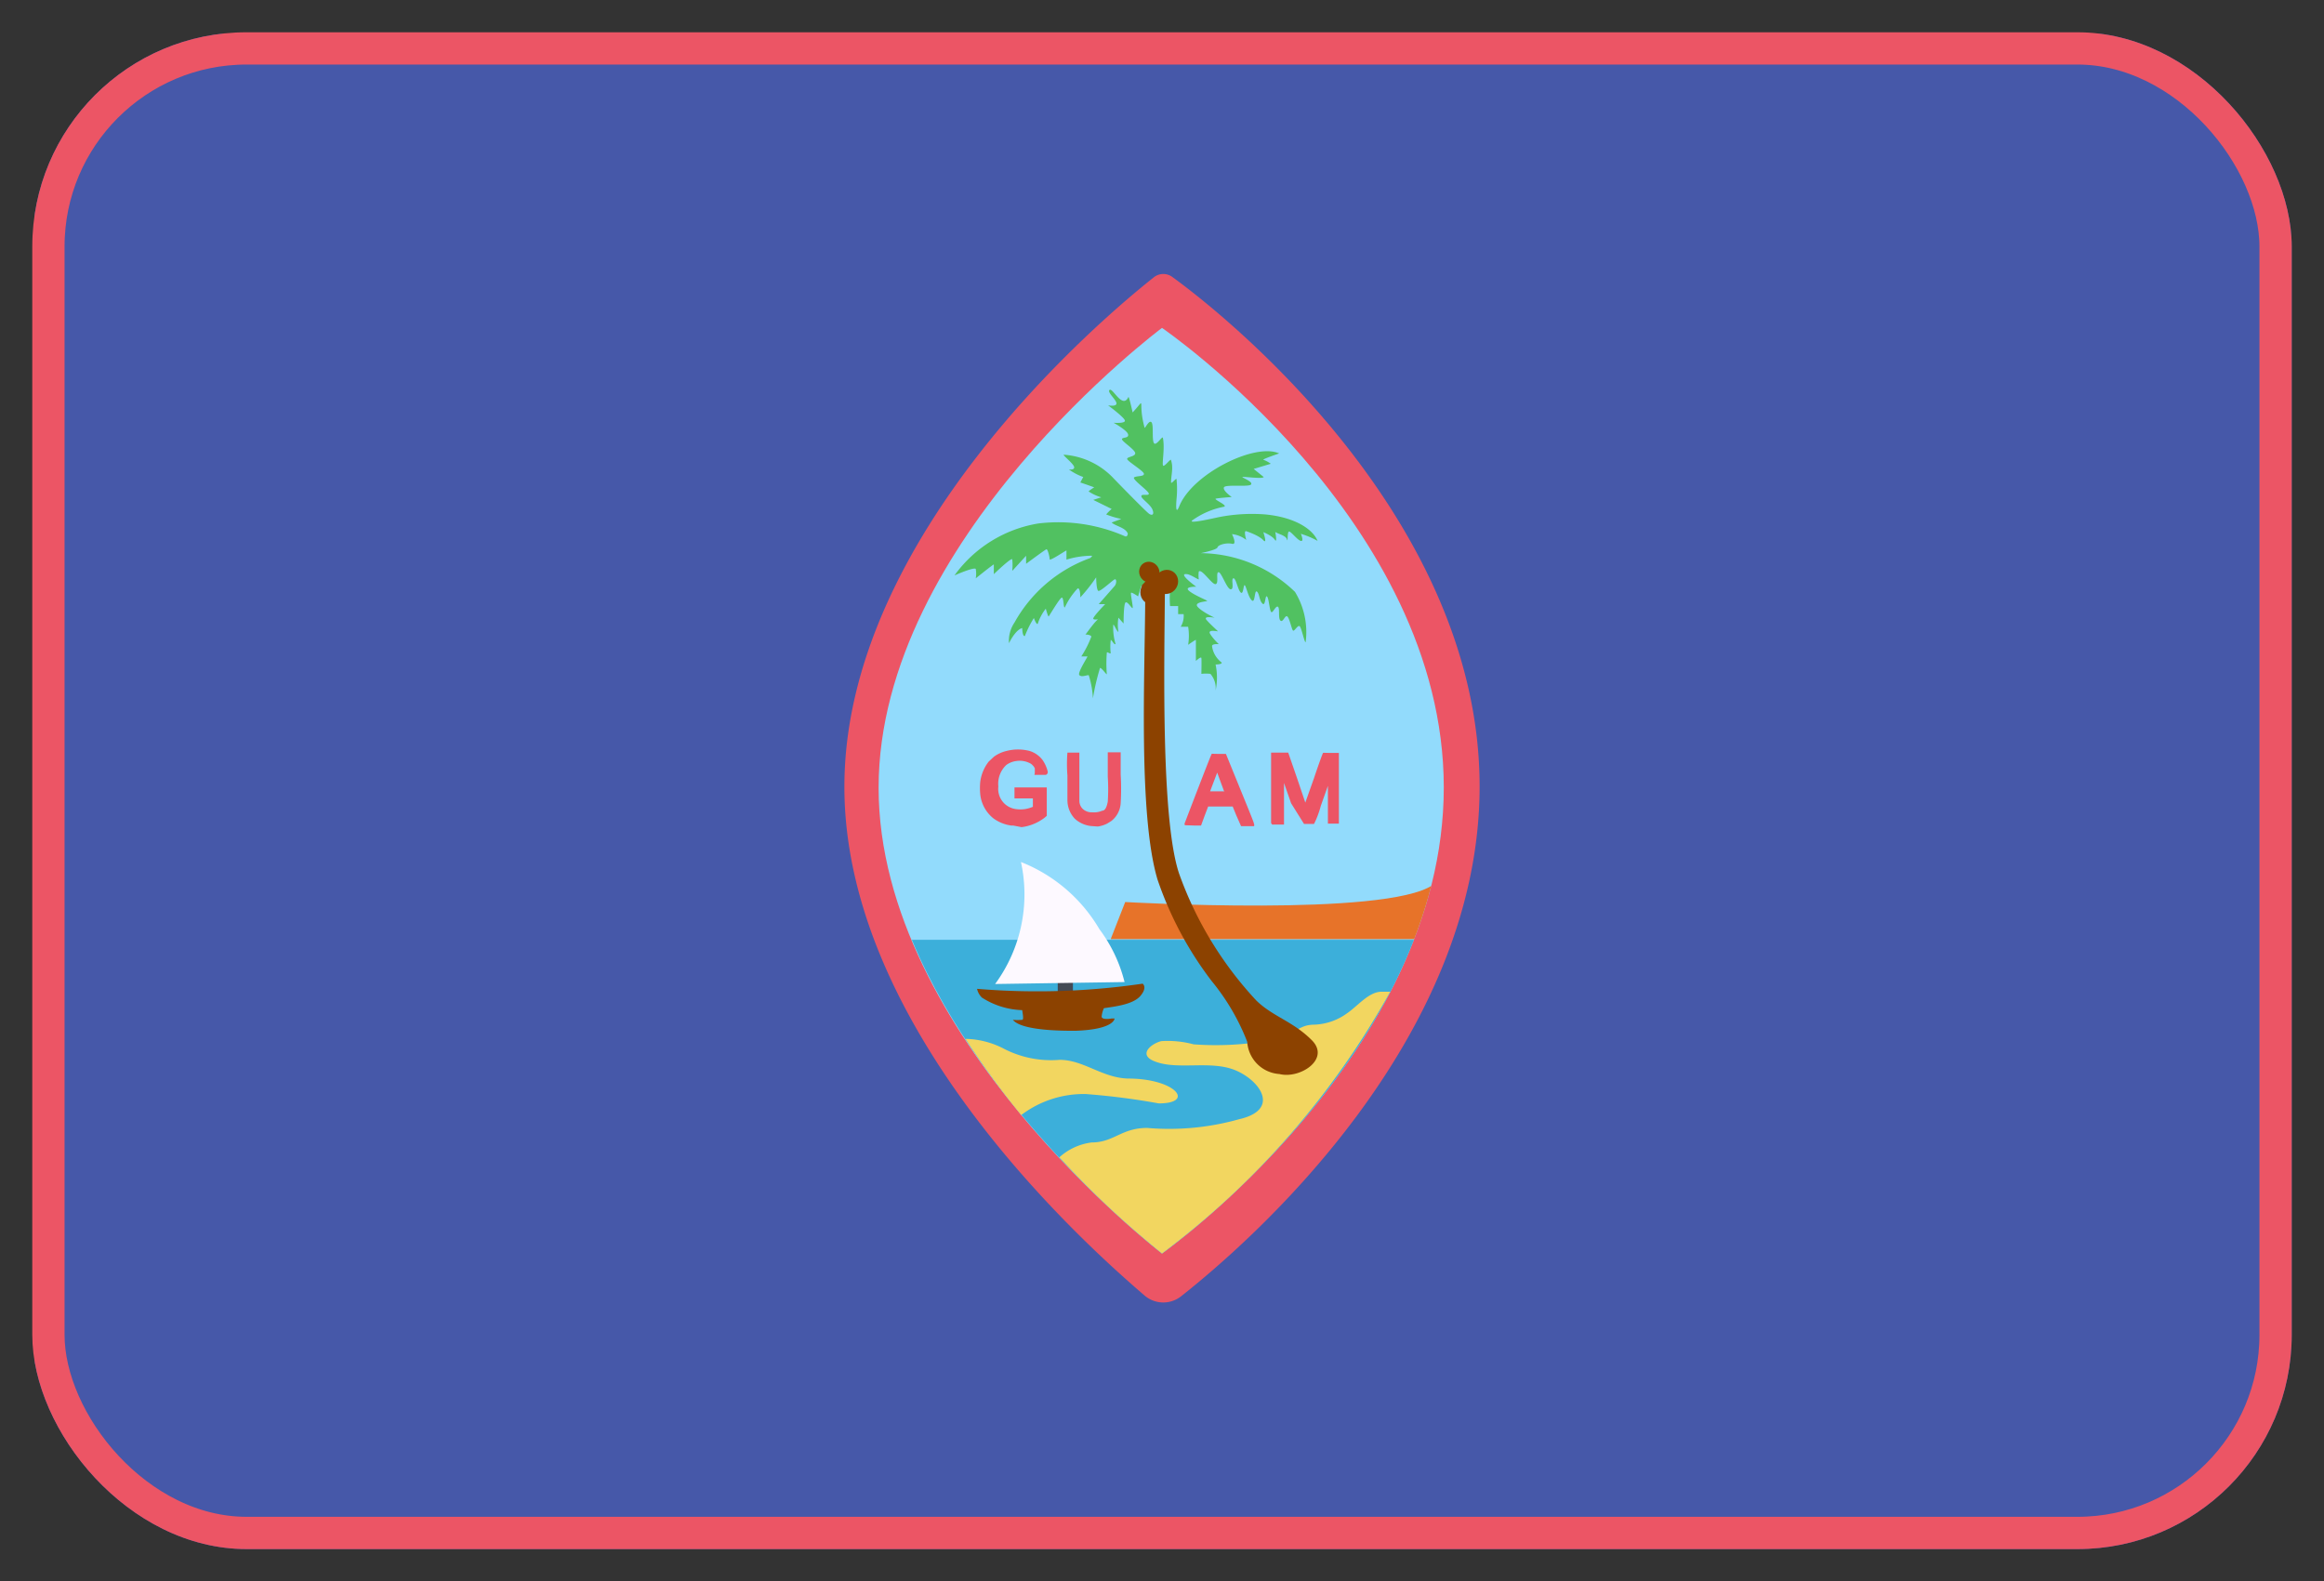 <svg xmlns="http://www.w3.org/2000/svg" viewBox="0 0 72 49"><rect x="0" y="0" width="72" height="49" fill="#333333" stroke="none"/><clipPath id="gum_svg__a"><rect width="70" height="47" x="1" y="1" rx="6.64"/></clipPath><clipPath id="gum_svg__b"><path d="M36 10.16s-8.78 6.54-8.78 14.25S36 38.84 36 38.84s8.73-6.17 8.73-14.44S36 10.16 36 10.16z"/></clipPath><g clip-path="url(#gum_svg__a)"><path fill="#4658a9" d="M1.08 1.05H71V48H1.08z"/><rect width="70" height="47" x="1" y="1" fill="none" stroke="#ec5565" stroke-miterlimit="10" stroke-width="2" rx="6.64"/><path fill="#ec5565" d="M36.33 8.59a.47.47 0 00-.58 0c-1.63 1.29-9.59 8-9.59 15.79 0 7.42 7.24 14 9.32 15.78a.89.89 0 001.12 0c2.09-1.65 9.24-7.86 9.24-15.79 0-8.3-7.84-14.57-9.51-15.78zM36 10.16s-8.78 6.54-8.78 14.25S36 38.84 36 38.84s8.73-6.17 8.73-14.44S36 10.16 36 10.16z"/><path fill="#92dbfc" d="M36 10.16s-8.78 6.54-8.78 14.25S36 38.84 36 38.84s8.73-6.17 8.73-14.44S36 10.16 36 10.16z"/><g clip-path="url(#gum_svg__b)"><path fill="#3cafda" d="M43.83 29.12H28.25c2.31 5.54 7.75 9.72 7.75 9.72s5.59-3.93 7.83-9.72z"/><path fill="#e77329" d="M44.39 27.42c-1.44 1-9.53.53-9.53.53l-.45 1.15h9.64c0-.16.14-.35.17-.51z"/><path fill="#f2d660" d="M29.91 32.19a2.67 2.67 0 011.18.3 3.19 3.19 0 001.74.35c.74 0 1.32.56 2.12.58 1.47 0 2.09.77.95.77a22 22 0 00-2.26-.29 3.2 3.2 0 00-2 .65 25.87 25.87 0 01-1.73-2.36zm2.91 3.67a1.84 1.84 0 011-.46c.69 0 .92-.45 1.72-.45a8 8 0 002.85-.27c1.27-.29.67-1.18-.1-1.51s-1.79 0-2.51-.28c-.55-.21-.1-.56.2-.63a3.09 3.09 0 011 .1 9.47 9.47 0 002.02-.07c1.2-.18 1.15-.54 1.73-.54a1.84 1.84 0 001-.35c.34-.23.69-.69 1.1-.67h.24A25.66 25.66 0 0136 38.84a29.33 29.33 0 01-3.18-2.98z"/><path fill="#8c4200" d="M38.64 32.28a1.07 1.07 0 001 1c.63.16 1.59-.46 1-1.05s-1.21-.73-1.72-1.23a11.36 11.36 0 01-2.39-3.93c-.56-1.67-.46-6.38-.44-8.76 0 0 .07 0 .08-.06s.07 0 0-.33c0-.09-.09-.18-.09-.27s-.56.18-.71.46c0 .07.11.25.11.29 0 2.29-.23 6.8.38 8.85a11 11 0 001.68 3.15 6.89 6.89 0 011.1 1.88z"/><path fill="#ec5565" d="M31.39 25.58h-.06a1.21 1.21 0 01-.55-.22 1.1 1.1 0 01-.41-.74 2 2 0 010-.4 1.29 1.29 0 01.26-.62l.16-.15a1.06 1.06 0 01.39-.18 1.41 1.41 0 01.72 0 .8.8 0 01.4.28 1.08 1.08 0 01.16.36.09.09 0 01-.06.1h-.34c-.03 0 0 0 0-.09v-.11a.31.31 0 00-.07-.1.29.29 0 00-.1-.07.7.7 0 00-.4-.06.68.68 0 00-.31.12.8.8 0 00-.25.67.63.63 0 00.54.7 1 1 0 00.29 0A1.15 1.15 0 0032 25v-.26h-.57v-.34h1v.88l-.07.06a1.48 1.48 0 01-.71.29zm2.48.02a.89.89 0 01-.57-.23.84.84 0 01-.23-.57v-.77a4.47 4.47 0 010-.71h.37v1.5a.35.35 0 00.1.24.4.4 0 00.3.11.64.64 0 00.31-.05c.09 0 .14-.12.17-.28a5.89 5.89 0 000-.77v-.76h.4V24a7.49 7.49 0 010 .89.76.76 0 01-.29.55l-.13.08a.93.93 0 01-.29.09zm2.84-.03a.08.08 0 010-.08s.81-2.12.83-2.13 0 0 .22 0h.22l.44 1.08c.38.93.43 1.06.43 1.09a.08.08 0 010 .07h-.4l-.15-.34-.11-.27h-.76l-.11.29-.11.3h-.19zm1.21-1.06l-.21-.57-.22.58h.45zm1.52 1.05a.1.1 0 01-.06-.06v-2.18h.53l.27.78.26.77.27-.76c.16-.48.27-.77.28-.78s0 0 .26 0h.23v2.19h-.34v-1.25.08l-.22.62a2.86 2.86 0 01-.21.56h-.31l-.4-.64-.22-.63v1.29h-.35z"/><path fill="#51c161" d="M30.23 17.63a.85.85 0 010 .29s.56-.45.56-.43v.3s.54-.52.57-.46a1.68 1.68 0 010 .36l.43-.47v.25s.59-.44.63-.45.1.24.1.31.55-.31.52-.27v.28a2.81 2.81 0 01.74-.12c.07 0 .07 0 0 .07a4.39 4.39 0 00-2.35 2 1 1 0 00-.17.64s.19-.41.41-.47c0 0 0 .26.08.25a3.33 3.33 0 01.28-.56s.08.22.12.18a1.49 1.49 0 01.25-.47s.07.26.09.24.33-.55.4-.58.05.33.1.3a2.23 2.23 0 01.39-.58c.09-.06.09.27.09.27a5.43 5.43 0 00.49-.62c0-.06 0 .4.07.42s.46-.35.51-.36.06.11 0 .2l-.5.57h.2s-.38.39-.37.45.28 0 .19 0-.44.52-.44.5.19 0 .19.06a3.21 3.21 0 01-.31.61h.19c.02 0-.32.51-.25.58s.21 0 .29 0a2.82 2.82 0 01.13.72 7 7 0 01.21-.91c0-.13.21.19.22.16a4.31 4.31 0 010-.66c0-.06.12.06.12 0a1.62 1.62 0 010-.38c0-.09.12.17.15.1a1.73 1.73 0 01-.07-.58c0-.08.11.2.16.21a1.3 1.3 0 010-.44l.16.18c0-.06 0-.6.06-.65s.2.2.22.17-.07-.44-.05-.47.22.11.22.11.07-.27.11-.34.58-.22.63-.08a.55.55 0 010 .25.91.91 0 00.25 0 2.72 2.72 0 000 .47h.25v.25h.17a.64.64 0 01-.09.39h.23a1.74 1.74 0 010 .56s.24-.17.24-.15v.65s.16-.15.17-.09 0 .47 0 .49a1.24 1.24 0 01.28 0 .68.68 0 01.16.52 1.94 1.94 0 000-.81s.2 0 .19-.06a.76.76 0 01-.3-.51c0-.08.21-.06.21-.06s-.18-.17-.27-.32.24-.07.24-.08-.23-.21-.35-.35.25-.07.25-.07-.37-.17-.52-.33.29-.17.29-.19-.39-.17-.56-.31.22-.13.22-.13-.58-.42-.3-.39c.12 0 .36.18.38.16a.83.83 0 010-.24c.09-.1.41.41.52.39s0-.36.09-.37.26.53.38.53 0-.32.08-.34.14.36.23.44.08-.29.13-.22.1.35.21.46.08-.33.16-.27.07.27.17.37.08-.26.14-.22.08.42.13.48.14-.2.21-.16 0 .36.08.43.14-.18.21-.13.14.41.18.44.14-.17.2-.14.15.51.19.5a2.39 2.39 0 00-.33-1.56 4.26 4.26 0 00-2.92-1.2s.5-.1.52-.18.28-.15.45-.11 0-.29 0-.3a.87.87 0 01.44.18s-.09-.3 0-.27.4.14.53.28 0-.25 0-.25.28.11.36.24 0-.34 0-.27.33.11.37.25 0-.25.07-.24.25.26.36.29 0-.23 0-.22a2.55 2.55 0 01.52.22c-.14-.35-.68-.73-1.62-.82a5.35 5.35 0 00-1.47.09c-.49.11-.88.18-.8.1a2.5 2.5 0 011-.43c.1-.05-.35-.23-.26-.25s.49-.05.49-.05-.29-.2-.24-.3.78 0 .84-.09-.29-.21-.27-.23.64.07.66 0l-.31-.25.53-.16a.88.88 0 00-.22-.12c-.11 0 .48-.2.48-.2-.75-.34-2.71.64-3.1 1.65-.1.24-.1 0-.08-.23a3 3 0 000-.62c0-.06-.16.16-.17.1 0-.22.08-.45 0-.69 0-.08-.22.24-.25.16s.06-.53 0-.84c0-.12-.21.26-.28.15s0-.58-.08-.65-.2.22-.21.17c-.23-.84.08-.95-.37-.47 0 0-.11-.5-.13-.48-.18.39-.48-.28-.58-.22s.21.31.21.42-.26.06-.26.06.5.37.52.47-.35.07-.35.07.42.23.45.36-.19.08-.19.15.4.32.41.43-.25.11-.25.18.51.37.52.46-.21.06-.3.11.43.41.45.5-.22 0-.23.08.27.25.34.41 0 .21-.1.14-.95-.94-1.15-1.15a2.34 2.34 0 00-1.49-.68c-.06 0 .32.29.32.39s-.17.06-.16.07a1.78 1.78 0 00.44.23l-.09.17s.18.06.43.15c0 0-.19.12-.17.13a1.46 1.46 0 00.39.18l-.25.08.57.28a1.66 1.66 0 00-.17.17 2.73 2.73 0 00.47.14l-.3.11c.11.11.42.15.5.34 0 0 0 .11-.08.09a5.14 5.14 0 00-2.69-.4 4 4 0 00-2.6 1.61s.61-.27.66-.2z"/><ellipse cx="35.61" cy="17.73" fill="#8c4200" rx=".31" ry=".33" transform="rotate(-32.79 35.609 17.734)"/><ellipse cx="36.13" cy="18.03" fill="#8c4200" rx=".38" ry=".36" transform="rotate(-57.21 36.133 18.027)"/><ellipse cx="35.71" cy="18.33" fill="#8c4200" rx=".41" ry=".38" transform="rotate(-57.21 35.711 18.32)"/><path fill="#434a54" d="M32.77 30.42h.47v.35h-.47z"/><path fill="#8c4200" d="M30.4 30.65a22.48 22.48 0 005-.17s.16.11-.07.38-.81.33-1.13.38a.8.8 0 00-.07.26c0 .09.2.08.3.06h.1s0 .34-1.22.38c-.39 0-1.66 0-1.93-.34a1.48 1.48 0 00.29 0c.06 0 0-.26 0-.3a2.44 2.44 0 01-1.25-.39.54.54 0 01-.15-.27zm1.6.65a8.64 8.64 0 001.83 0 .54.54 0 010 .26 5.47 5.47 0 01-1.74 0c-.09-.01-.09-.12-.09-.26z"/><path fill="#fdf9ff" d="M30.83 30.49a4.69 4.69 0 00.8-3.78 4.9 4.9 0 012.43 2.08 4.57 4.57 0 01.78 1.64z"/></g></g></svg>